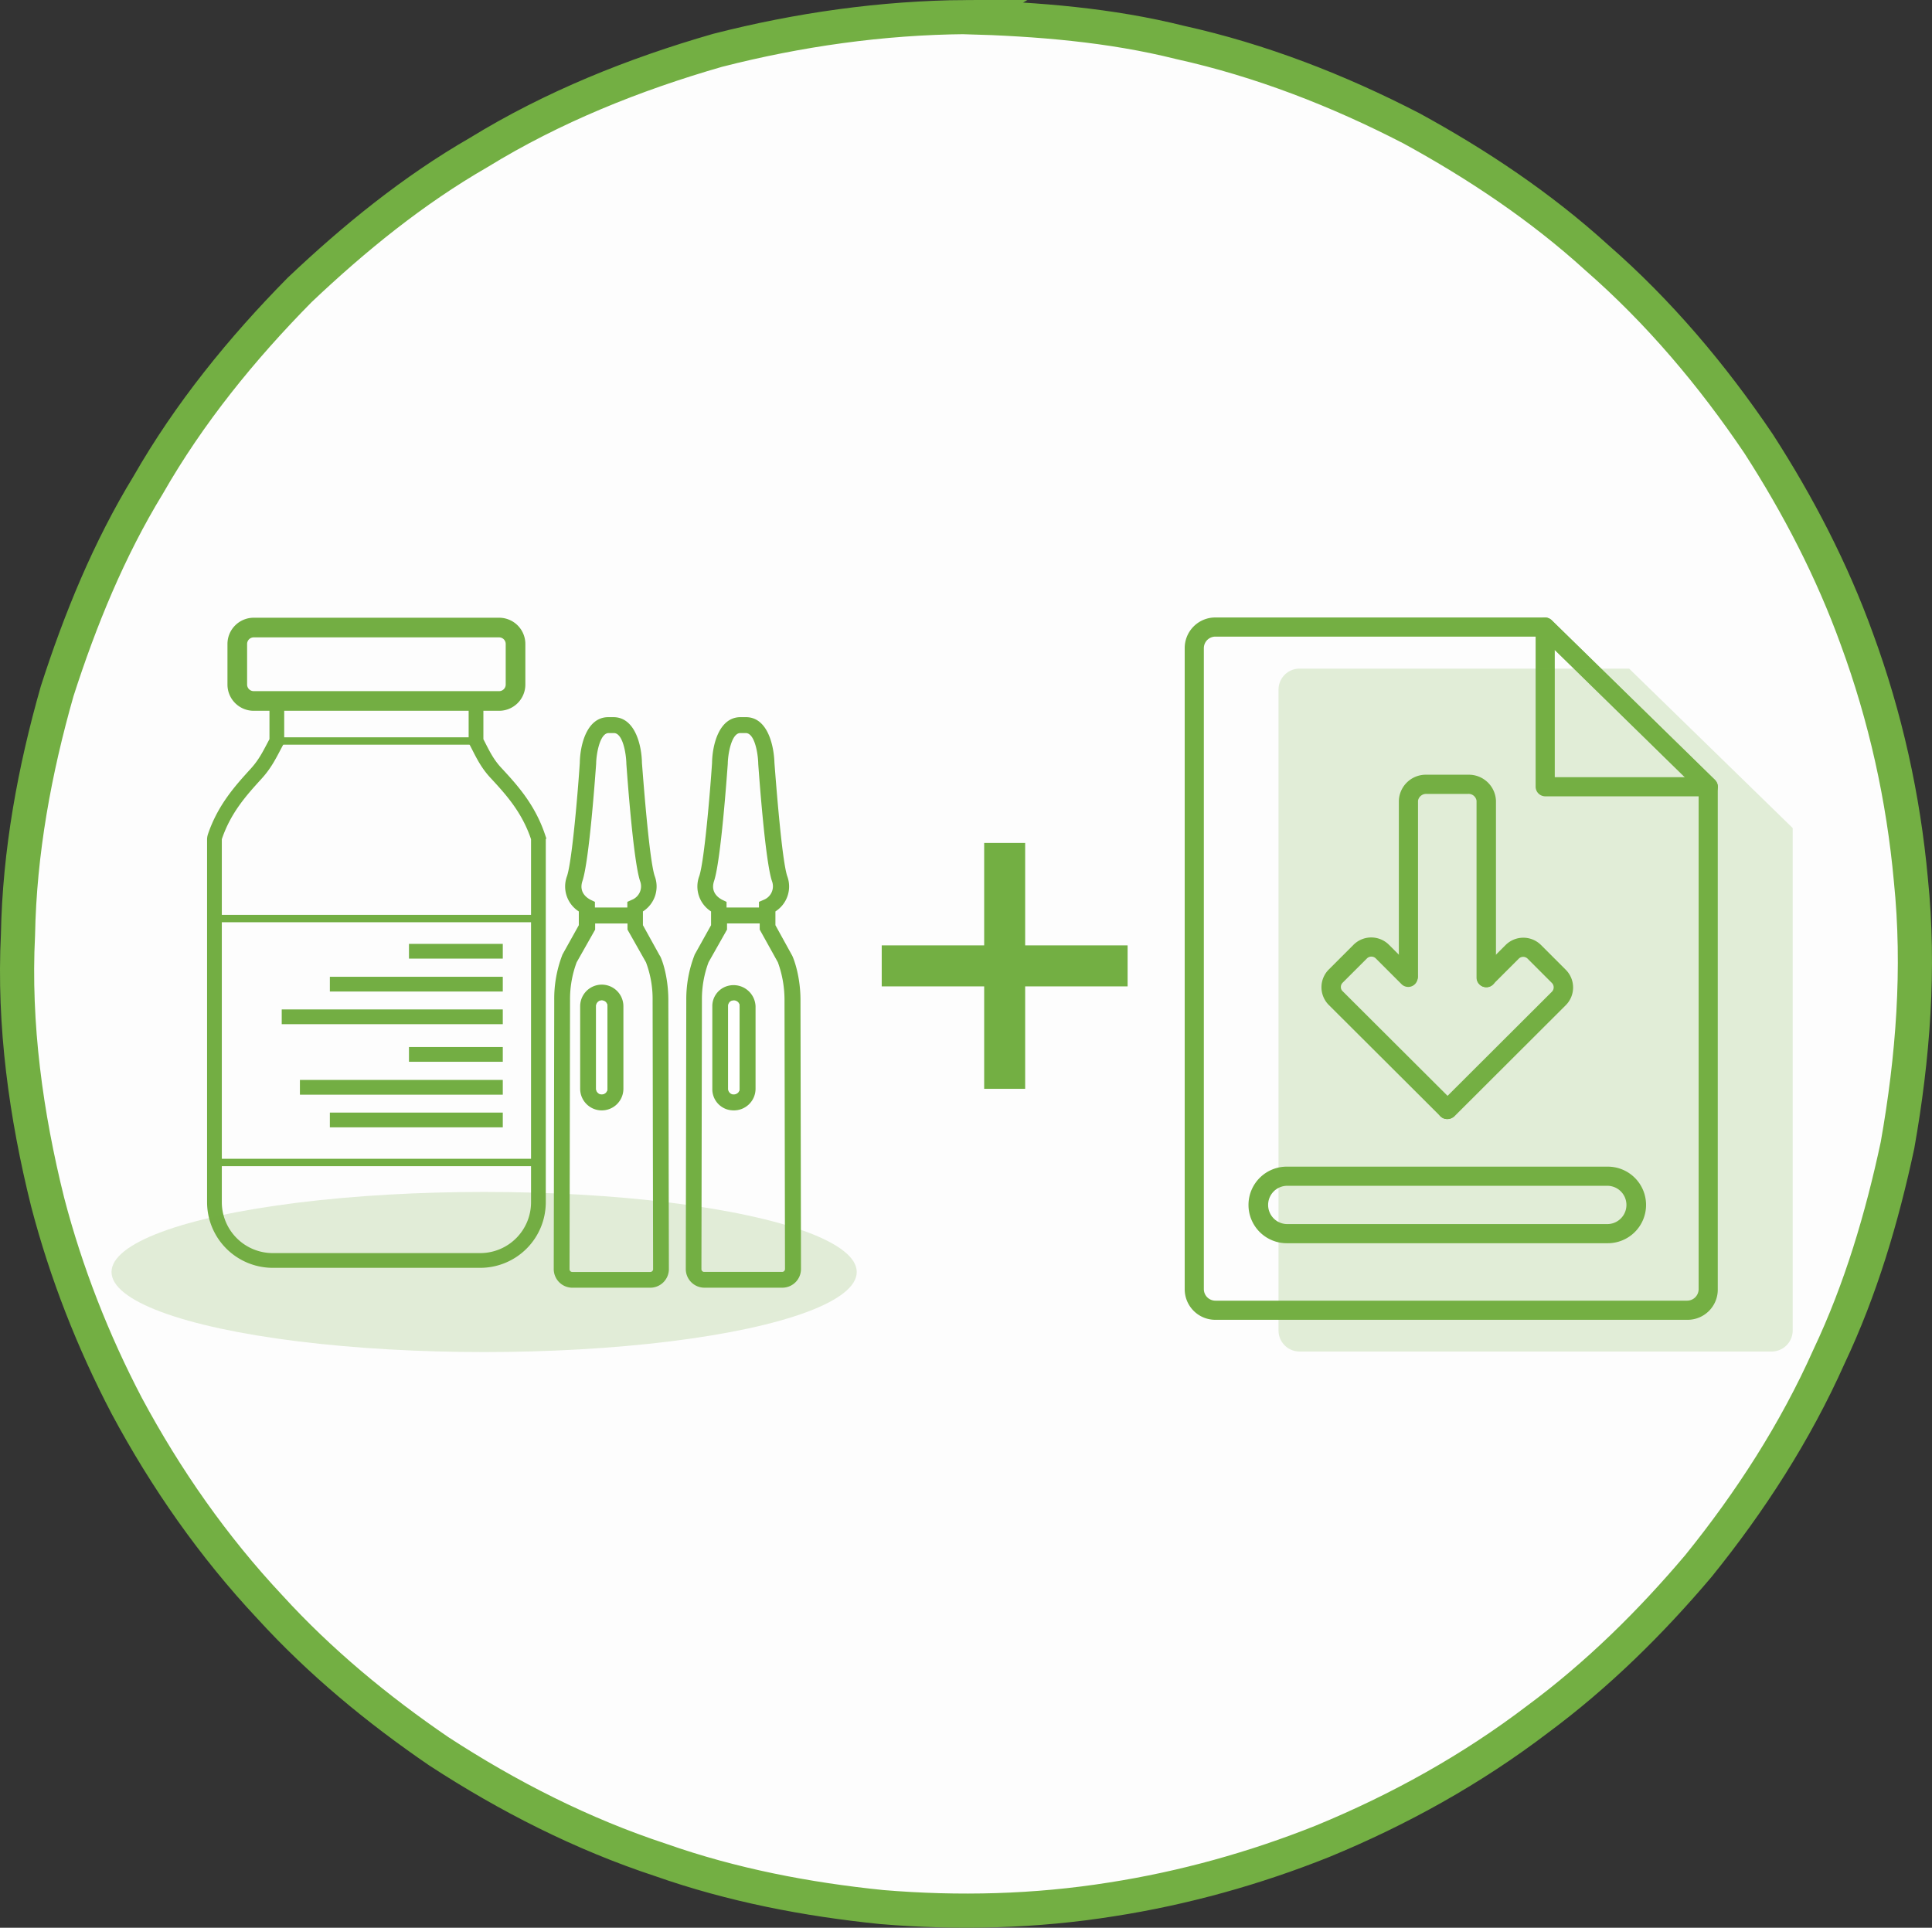 <?xml version="1.0" encoding="UTF-8" standalone="no"?>
<!-- Created with Inkscape (http://www.inkscape.org/) -->

<svg
   xmlns:dc="http://purl.org/dc/elements/1.1/"
   xmlns:cc="http://creativecommons.org/ns#"
   xmlns:rdf="http://www.w3.org/1999/02/22-rdf-syntax-ns#"
   xmlns:svg="http://www.w3.org/2000/svg"
   xmlns="http://www.w3.org/2000/svg"
   xmlns:sodipodi="http://sodipodi.sourceforge.net/DTD/sodipodi-0.dtd"
   xmlns:inkscape="http://www.inkscape.org/namespaces/inkscape"
   width="565.714mm"
   height="564.5mm"
   viewBox="0 0 565.714 564.5"
   version="1.1"
   id="svg5496"
   inkscape:version="0.92.3 (2405546, 2018-03-11)"
   sodipodi:docname="qualification-kits.svg">
  <rect x="0" y="0" width="565.714" height="564.5" fill="#333333" stroke="none"/>
  <defs
     id="defs5490" />
  <sodipodi:namedview
     id="base"
     pagecolor="#ffffff"
     bordercolor="#666666"
     borderopacity="1.0"
     inkscape:pageopacity="0.0"
     inkscape:pageshadow="2"
     inkscape:zoom="0.25"
     inkscape:cx="1366.0682"
     inkscape:cy="1448.512"
     inkscape:document-units="mm"
     inkscape:current-layer="layer1"
     showgrid="false"
     fit-margin-top="0"
     fit-margin-left="0"
     fit-margin-right="0"
     fit-margin-bottom="0"
     inkscape:window-width="1440"
     inkscape:window-height="837"
     inkscape:window-x="1432"
     inkscape:window-y="-8"
     inkscape:window-maximized="1" />
  <g
     inkscape:label="Layer 1"
     inkscape:groupmode="layer"
     id="layer1"
     transform="translate(179.704,138.383)">
    <path
       style="fill:#fdfdfd;fill-opacity:1;stroke:#73af43;stroke-width:10;stroke-miterlimit:4;stroke-dasharray:none;stroke-opacity:1"
       d="m 103.065,-133.383 c -24.522,0.202 -48.908,3.659 -72.649,9.736 -24.434,7.025 -48.246,16.58 -69.957,29.918 -19.155,11.033 -36.433,25.086 -52.441,40.265 -16.962,17.202 -32.314,36.08 -44.327,57.092 -11.506,18.839 -19.912,39.431 -26.662,60.401 -6.62,23.217 -11.021,47.133 -11.466,71.316 -1.318,26.337 2.329,52.757 8.685,78.287 5.399,20.684 13.26,40.746 23.173,59.681 11.42,21.298 25.348,41.239 41.892,58.879 14.656,16.07 31.561,30.028 49.498,42.283 20.26,13.198 41.954,24.246 64.954,31.807 20.855,7.343 42.749,11.556 64.713,13.785 22.44,1.878 45,1.302 67.253,-2.241 21.177,-3.294 41.987,-9.089 61.882,-17.047 22.368,-9.205 43.65,-21.029 62.903,-35.701 17.485,-12.937 33.1,-28.326 47.124,-44.918 15.183,-18.793 28.377,-39.231 38.224,-61.329 9.299,-19.644 15.51,-40.636 20.046,-61.851 4.54,-25.591 6.567,-51.796 3.915,-77.706 -2.185,-24.063 -7.459,-47.796 -15.801,-70.476 -7.26,-20.121 -17.186,-39.249 -28.767,-57.212 -13.513,-20.032 -29.186,-38.639 -47.422,-54.54 -16.341,-14.863 -34.86,-27.244 -54.213,-37.826 -21.48,-11.111 -44.169,-19.946 -67.811,-25.18 -20.508,-5.13 -41.666,-6.796 -62.748,-7.421 z"
       id="path5498"
       inkscape:connector-curvature="0" />
    <g
       id="g7796"
       transform="matrix(2.272,0,0,2.272,615.665,-69.996)">
      <path
         style="fill:none;stroke:#73ae43;stroke-width:1.9px;stroke-miterlimit:10"
         inkscape:connector-curvature="0"
         id="path5568"
         d="m -288.726,60.246 v 5.159 c 0.794,1.519 1.36,2.85 2.659,4.21 1.931,2.09 4.083,4.464 5.318,8.104 a 1.138,1.138 0 0 1 0.064,0.349 V 124.854 a 7.498,7.498 0 0 1 -7.504,7.504 h -26.744 a 7.519,7.519 0 0 1 -7.504,-7.504 V 78.068 a 1.347,1.347 0 0 1 0.064,-0.349 c 1.236,-3.641 3.418,-6.014 5.318,-8.104 1.267,-1.392 1.836,-2.691 2.659,-4.21 v -5.159"
         class="b" />
      <path
         style="fill:none;stroke:#73ae43;stroke-width:2.532px;stroke-miterlimit:10"
         inkscape:connector-curvature="0"
         id="path5570"
         d="m -285.75,60.246 h -31.626 a 2.117,2.117 0 0 1 -2.117,-2.117 v -5.228 a 2.117,2.117 0 0 1 2.117,-2.117 h 31.626 a 2.117,2.117 0 0 1 2.117,2.117 v 5.223 a 2.117,2.117 0 0 1 -2.117,2.122 z"
         class="c" />
      <line
         style="fill:none;stroke:#73ae43;stroke-width:0.95px;stroke-miterlimit:10"
         id="line5572"
         y2="65.405"
         x2="-288.25"
         y1="65.405"
         x1="-314.399"
         class="d" />
      <line
         style="fill:none;stroke:#73ae43;stroke-width:1.9px;stroke-miterlimit:10"
         id="line5574"
         y2="92.504"
         x2="-285.276"
         y1="92.504"
         x1="-297.367"
         class="b" />
      <line
         style="fill:none;stroke:#73ae43;stroke-width:1.9px;stroke-miterlimit:10"
         id="line5576"
         y2="105.799"
         x2="-285.276"
         y1="105.799"
         x1="-297.367"
         class="b" />
      <line
         style="fill:none;stroke:#73ae43;stroke-width:1.9px;stroke-miterlimit:10"
         id="line5578"
         y2="96.745"
         x2="-285.276"
         y1="96.745"
         x1="-307.562"
         class="b" />
      <line
         style="fill:none;stroke:#73ae43;stroke-width:1.9px;stroke-miterlimit:10"
         id="line5580"
         y2="114.25"
         x2="-285.276"
         y1="114.25"
         x1="-307.562"
         class="b" />
      <line
         style="fill:none;stroke:#73ae43;stroke-width:1.9px;stroke-miterlimit:10"
         id="line5582"
         y2="100.954"
         x2="-285.276"
         y1="100.954"
         x1="-313.766"
         class="b" />
      <line
         style="fill:none;stroke:#73ae43;stroke-width:1.9px;stroke-miterlimit:10"
         id="line5584"
         y2="110.04"
         x2="-285.276"
         y1="110.04"
         x1="-311.422"
         class="b" />
      <line
         style="fill:none;stroke:#73ae43;stroke-width:0.95px;stroke-miterlimit:10"
         id="line5586"
         y2="88.291"
         x2="-280.685"
         y1="88.291"
         x1="-321.931"
         class="d" />
      <line
         style="fill:none;stroke:#73ae43;stroke-width:0.95px;stroke-miterlimit:10"
         id="line5588"
         y2="119.727"
         x2="-280.685"
         y1="119.727"
         x1="-321.931"
         class="d" />
      <ellipse
         style="opacity:0.2;isolation:isolate;fill:#73ae43;stroke-width:0.265"
         id="ellipse5590"
         ry="10.319"
         rx="48.022"
         cy="133.845"
         cx="-287.681"
         class="e" />
      <path
         style="fill:#73af43;stroke-width:0.265"
         inkscape:connector-curvature="0"
         id="path5592"
         d="m -246.909,98.832 0.064,34.631 a 2.405,2.405 0 0 1 -2.405,2.405 h -10.036 a 2.405,2.405 0 0 1 -2.405,-2.405 l 0.064,-34.631 a 15.743,15.743 0 0 1 1.045,-5.792 l 0.032,-0.095 2.117,-3.799 v -1.773 a 3.815,3.815 0 0 1 -1.519,-4.559 c 0.664,-1.995 1.423,-11.173 1.646,-14.594 0.032,-2.217 0.855,-5.887 3.672,-5.887 h 0.696 c 2.818,0 3.609,3.704 3.672,5.887 0.265,3.418 0.982,12.599 1.646,14.594 a 3.815,3.815 0 0 1 -1.519,4.559 v 1.773 l 2.146,3.895 c 0.071,0.095 1.085,2.405 1.085,5.792 z m -1.995,34.631 -0.064,-34.631 a 14.195,14.195 0 0 0 -0.855,-4.905 l -2.342,-4.217 v -0.794 h -4.21 v 0.794 l -2.381,4.21 a 13.586,13.586 0 0 0 -0.855,4.905 l -0.064,34.66 a 0.352,0.352 0 0 0 0.349,0.349 h 10.036 a 0.365,0.365 0 0 0 0.384,-0.368 z m -2.691,-47.609 a 1.868,1.868 0 0 0 1.013,-2.381 c -0.886,-2.627 -1.677,-13.864 -1.773,-15.132 v -0.064 c -0.032,-1.236 -0.445,-3.895 -1.614,-3.895 h -0.696 c -1.14,0 -1.587,2.691 -1.614,3.895 v 0.064 c -0.095,1.267 -0.886,12.504 -1.773,15.132 -0.529,1.614 0.855,2.278 1.013,2.381 l 0.601,0.286 v 0.728 h 4.178 v -0.728 z"
         class="f" />
      <path
         style="fill:none;stroke-width:0.265"
         inkscape:connector-curvature="0"
         id="path5594"
         d="m -248.967,98.832 0.064,34.631 a 0.352,0.352 0 0 1 -0.349,0.349 h -10.033 a 0.352,0.352 0 0 1 -0.349,-0.349 l 0.064,-34.66 a 14.195,14.195 0 0 1 0.855,-4.905 l 2.381,-4.21 v -0.794 h 4.178 v 0.794 l 2.342,4.21 a 14.885,14.885 0 0 1 0.849,4.934 z m -3.736,11.377 V 99.573 a 2.789,2.789 0 0 0 -2.786,-2.786 4.598,4.598 0 0 0 -0.886,0.127 2.728,2.728 0 0 0 -1.9,2.627 v 10.636 a 2.699,2.699 0 0 0 1.9,2.627 2.731,2.731 0 0 0 0.886,0.127 2.696,2.696 0 0 0 2.789,-2.733 z"
         class="g" />
      <path
         style="fill:none;stroke-width:0.265"
         inkscape:connector-curvature="0"
         id="path5596"
         d="m -250.581,83.481 a 1.886,1.886 0 0 1 -1.013,2.381 l -0.601,0.286 v 0.728 h -4.178 v -0.728 l -0.601,-0.286 a 1.852,1.852 0 0 1 -1.013,-2.381 c 0.886,-2.627 1.677,-13.864 1.773,-15.132 v -0.071 c 0.032,-1.236 0.445,-3.895 1.614,-3.895 h 0.696 c 1.14,0 1.587,2.691 1.614,3.895 v 0.064 c 0.064,1.304 0.857,12.544 1.709,15.139 z"
         class="g" />
      <path
         style="fill:#73af43;stroke-width:0.265"
         inkscape:connector-curvature="0"
         id="path5598"
         d="m -252.7,99.594 v 10.636 a 2.789,2.789 0 0 1 -2.786,2.786 2.998,2.998 0 0 1 -0.886,-0.127 2.728,2.728 0 0 1 -1.9,-2.627 V 99.626 a 2.699,2.699 0 0 1 1.9,-2.627 2.836,2.836 0 0 1 3.672,2.596 z m -2.058,10.604 V 99.563 a 0.736,0.736 0 0 0 -0.728,-0.728 c -0.095,0 -0.159,0.032 -0.265,0.032 a 0.685,0.685 0 0 0 -0.474,0.664 v 10.636 a 0.656,0.656 0 0 0 0.474,0.664 0.696,0.696 0 0 0 0.265,0.032 0.632,0.632 0 0 0 0.728,-0.664 z"
         class="f" />
      <path
         style="fill:#ffffff;stroke-width:0.265"
         inkscape:connector-curvature="0"
         id="path5600"
         d="m -254.759,99.594 v 10.636 a 0.736,0.736 0 0 1 -0.728,0.728 0.696,0.696 0 0 1 -0.265,-0.032 0.714,0.714 0 0 1 -0.474,-0.664 V 99.626 a 0.656,0.656 0 0 1 0.474,-0.664 0.696,0.696 0 0 1 0.265,-0.032 0.632,0.632 0 0 1 0.728,0.664 z"
         class="h" />
      <path
         style="fill:#73af43;stroke-width:0.265"
         inkscape:connector-curvature="0"
         id="path5602"
         d="m -263.94,98.832 0.071,34.634 a 2.405,2.405 0 0 1 -2.405,2.405 h -10.03 a 2.405,2.405 0 0 1 -2.405,-2.405 l 0.064,-34.631 a 15.743,15.743 0 0 1 1.019,-5.794 l 0.032,-0.095 2.117,-3.799 v -1.773 a 3.815,3.815 0 0 1 -1.519,-4.559 c 0.664,-1.995 1.423,-11.173 1.646,-14.594 0.032,-2.217 0.855,-5.887 3.672,-5.887 h 0.664 c 2.818,0 3.641,3.704 3.672,5.887 0.265,3.418 0.982,12.599 1.646,14.594 a 3.815,3.815 0 0 1 -1.519,4.559 v 1.773 l 2.154,3.895 c 0.135,0.095 1.122,2.405 1.122,5.792 z m -1.963,34.631 -0.064,-34.631 a 13.404,13.404 0 0 0 -0.855,-4.905 l -2.381,-4.21 v -0.794 h -4.17 v 0.794 l -2.381,4.21 a 13.586,13.586 0 0 0 -0.855,4.905 l -0.064,34.66 a 0.352,0.352 0 0 0 0.349,0.349 h 10.036 a 0.365,0.365 0 0 0 0.386,-0.376 z m -2.688,-47.609 a 1.868,1.868 0 0 0 1.013,-2.381 c -0.886,-2.627 -1.677,-13.864 -1.773,-15.132 v -0.064 c -0.032,-1.236 -0.445,-3.895 -1.614,-3.895 h -0.664 c -1.14,0 -1.587,2.691 -1.614,3.895 v 0.064 c -0.095,1.267 -0.886,12.504 -1.773,15.132 -0.529,1.614 0.855,2.278 1.013,2.381 l 0.601,0.286 v 0.728 h 4.178 v -0.728 z"
         class="f" />
      <path
         style="fill:none;stroke-width:0.265"
         inkscape:connector-curvature="0"
         id="path5604"
         d="m -265.985,98.832 0.064,34.631 a 0.352,0.352 0 0 1 -0.349,0.349 h -10.033 a 0.352,0.352 0 0 1 -0.349,-0.349 l 0.064,-34.66 a 14.195,14.195 0 0 1 0.855,-4.905 l 2.381,-4.21 v -0.794 h 4.178 v 0.794 l 2.381,4.21 a 15.282,15.282 0 0 1 0.81,4.934 z m -3.736,11.377 V 99.573 a 2.786,2.786 0 1 0 -5.572,0 v 10.636 a 2.786,2.786 0 1 0 5.572,0 z"
         class="g" />
      <path
         style="fill:none;stroke-width:0.265"
         inkscape:connector-curvature="0"
         id="path5606"
         d="m -267.573,83.481 a 1.886,1.886 0 0 1 -1.013,2.381 l -0.601,0.286 v 0.728 h -4.186 v -0.728 l -0.601,-0.286 a 1.852,1.852 0 0 1 -1.013,-2.381 c 0.886,-2.627 1.677,-13.864 1.773,-15.132 v -0.071 c 0.032,-1.236 0.445,-3.895 1.614,-3.895 h 0.664 c 1.14,0 1.587,2.691 1.614,3.895 v 0.064 c 0.064,1.304 0.886,12.544 1.749,15.139 z"
         class="g" />
      <path
         style="fill:#73af43;stroke-width:0.265"
         inkscape:connector-curvature="0"
         id="path5608"
         d="m -269.732,99.594 v 10.636 a 2.786,2.786 0 1 1 -5.572,0 V 99.594 a 2.786,2.786 0 1 1 5.572,0 z m -2.058,10.604 V 99.563 a 0.736,0.736 0 0 0 -0.728,-0.728 0.717,0.717 0 0 0 -0.728,0.728 v 10.636 a 0.736,0.736 0 0 0 0.728,0.728 0.717,0.717 0 0 0 0.728,-0.728 z"
         class="f" />
      <path
         style="fill:#ffffff;stroke-width:0.265"
         inkscape:connector-curvature="0"
         id="path5610"
         d="m -271.79,99.594 v 10.636 a 0.736,0.736 0 0 1 -0.728,0.728 0.717,0.717 0 0 1 -0.728,-0.728 V 99.594 a 0.736,0.736 0 0 1 0.728,-0.728 0.717,0.717 0 0 1 0.728,0.728 z"
         class="h" />
    </g>
    <g
       id="g7812"
       transform="matrix(1.617,0,0,1.617,715.615,-289.321)">
      <g
         style="fill:#74af43;fill-opacity:1"
         transform="matrix(1.121,0,0,1.121,-339.161,205.166)"
         data-name="Group 434"
         id="Group_434">
        <g
           style="fill:#74af43;fill-opacity:1"
           data-name="Group 428"
           id="Group_428">
          <path
             style="fill:#74af43;fill-opacity:1"
             d="M 81.208,113.462 H 4.948 A 4.94,4.94 0 0 1 0,108.513 V 4.948 A 4.94,4.94 0 0 1 4.948,0 h 53.24 a 1.543,1.543 0 0 1 1.06,0.442 l 26.377,25.8 a 1.582,1.582 0 0 1 0.486,1.1 v 81.164 a 4.875,4.875 0 0 1 -4.903,4.956 z M 4.948,3.093 A 1.867,1.867 0 0 0 3.093,4.948 v 103.565 a 1.867,1.867 0 0 0 1.856,1.856 h 76.215 a 1.867,1.867 0 0 0 1.856,-1.856 v -80.5 L 57.57,3.093 Z"
             class="cls-2"
             data-name="Path 280"
             id="Path_280"
             inkscape:connector-curvature="0" />
        </g>
        <g
           style="fill:#74af43;fill-opacity:1"
           transform="translate(56.687,0.016)"
           data-name="Group 429"
           id="Group_429">
          <path
             style="fill:#74af43;fill-opacity:1"
             transform="translate(-128.3,-0.037)"
             d="M 156.224,28.916 H 129.846 A 1.565,1.565 0 0 1 128.3,27.37 V 1.567 a 1.5,1.5 0 0 1 0.928,-1.414 1.564,1.564 0 0 1 1.679,0.309 l 26.377,25.8 a 1.579,1.579 0 0 1 0.353,1.679 1.536,1.536 0 0 1 -1.413,0.975 z m -24.831,-3.093 h 21.075 L 131.393,5.234 Z"
             class="cls-2"
             data-name="Path 281"
             id="Path_281"
             inkscape:connector-curvature="0" />
        </g>
        <g
           style="fill:#74af43;fill-opacity:1"
           transform="translate(10.383,88.719)"
           data-name="Group 430"
           id="Group_430">
          <path
             style="fill:#74af43;fill-opacity:1"
             transform="translate(-23.5,-200.8)"
             d="M 81.38,213.171 H 29.686 a 6.186,6.186 0 1 1 0,-12.371 H 81.38 a 6.186,6.186 0 1 1 0,12.371 z m -51.694,-9.278 a 3.093,3.093 0 1 0 0,6.186 H 81.38 a 3.093,3.093 0 0 0 0,-6.186 z"
             class="cls-2"
             data-name="Path 282"
             id="Path_282"
             inkscape:connector-curvature="0" />
        </g>
        <g
           style="fill:#74af43;fill-opacity:1"
           transform="translate(34.595,25.405)"
           data-name="Group 431"
           id="Group_431">
          <path
             style="fill:#74af43;fill-opacity:1"
             transform="translate(-78.3,-57.5)"
             d="M 92.394,91.83 A 1.565,1.565 0 0 1 90.848,90.284 V 61.7 a 1.3,1.3 0 0 0 -1.414,-1.1 h -6.627 a 1.336,1.336 0 0 0 -1.414,1.1 v 28.319 a 1.546,1.546 0 0 1 -3.093,0 V 61.7 a 4.354,4.354 0 0 1 4.507,-4.2 h 6.672 a 4.383,4.383 0 0 1 4.507,4.2 v 28.584 a 1.547,1.547 0 0 1 -1.592,1.546 z"
             class="cls-2"
             data-name="Path 283"
             id="Path_283"
             inkscape:connector-curvature="0" />
        </g>
        <g
           style="fill:#74af43;fill-opacity:1"
           transform="translate(22.091,51.694)"
           data-name="Group 432"
           id="Group_432">
          <path
             style="fill:#74af43;fill-opacity:1"
             transform="translate(-50,-117)"
             d="m 70.324,146.337 a 1.534,1.534 0 0 1 -1.1,-0.442 L 51.193,127.913 a 4.053,4.053 0 0 1 0,-5.744 l 3.976,-3.976 a 4.053,4.053 0 0 1 5.744,0 l 4.2,4.2 a 1.531,1.531 0 0 1 -2.165,2.165 l -4.2,-4.2 a 1.017,1.017 0 0 0 -1.37,0 l -3.978,3.976 a 0.974,0.974 0 0 0 -0.265,0.663 0.9,0.9 0 0 0 0.265,0.663 l 18.027,17.982 a 1.5,1.5 0 0 1 0,2.165 1.332,1.332 0 0 1 -1.103,0.53 z"
             class="cls-2"
             data-name="Path 284"
             id="Path_284"
             inkscape:connector-curvature="0" />
        </g>
        <g
           style="fill:#74af43;fill-opacity:1"
           transform="translate(40.847,51.738)"
           data-name="Group 433"
           id="Group_433">
          <path
             style="fill:#74af43;fill-opacity:1"
             transform="translate(-92.45,-117.1)"
             d="m 94.018,146.393 a 1.534,1.534 0 0 1 -1.1,-0.442 1.5,1.5 0 0 1 0,-2.165 L 110.941,125.8 a 1.017,1.017 0 0 0 0,-1.37 l -3.976,-3.976 a 1.017,1.017 0 0 0 -1.37,0 l -4.2,4.2 a 1.531,1.531 0 0 1 -2.165,-2.165 l 4.2,-4.2 a 4.053,4.053 0 0 1 5.744,0 l 3.976,3.976 a 4.053,4.053 0 0 1 0,5.744 L 95.123,146 a 1.7,1.7 0 0 1 -1.105,0.393 z"
             class="cls-2"
             data-name="Path 285"
             id="Path_285"
             inkscape:connector-curvature="0" />
        </g>
        <path
           transform="translate(-19.145,-10.438)"
           d="M 113.918,129.025 H 37.7 a 3.4,3.4 0 0 1 -3.4,-3.4 V 22.1 a 3.4,3.4 0 0 1 3.4,-3.4 h 53.24 l 26.421,25.759 v 81.164 a 3.413,3.413 0 0 1 -3.443,3.402 z"
           data-name="Path 286"
           id="Path_286"
           inkscape:connector-curvature="0"
           style="opacity:0.2;fill:#74af43;fill-opacity:1" />
      </g>
    </g>
    <g
       id="g7835"
       transform="translate(502.179,24.342)">
      <rect
         y="89.412"
         x="-388.409"
         height="61.411"
         width="1.411"
         id="rect7816"
         style="fill:#74af43;fill-opacity:1;stroke:#73af43;stroke-width:10.589;stroke-miterlimit:4;stroke-dasharray:none;stroke-opacity:1" />
      <rect
         transform="rotate(90)"
         y="356.999"
         x="119.412"
         height="61.411"
         width="1.411"
         id="rect7816-2"
         style="fill:#74af43;fill-opacity:1;stroke:#73af43;stroke-width:10.589;stroke-miterlimit:4;stroke-dasharray:none;stroke-opacity:1" />
    </g>
  </g>
</svg>
